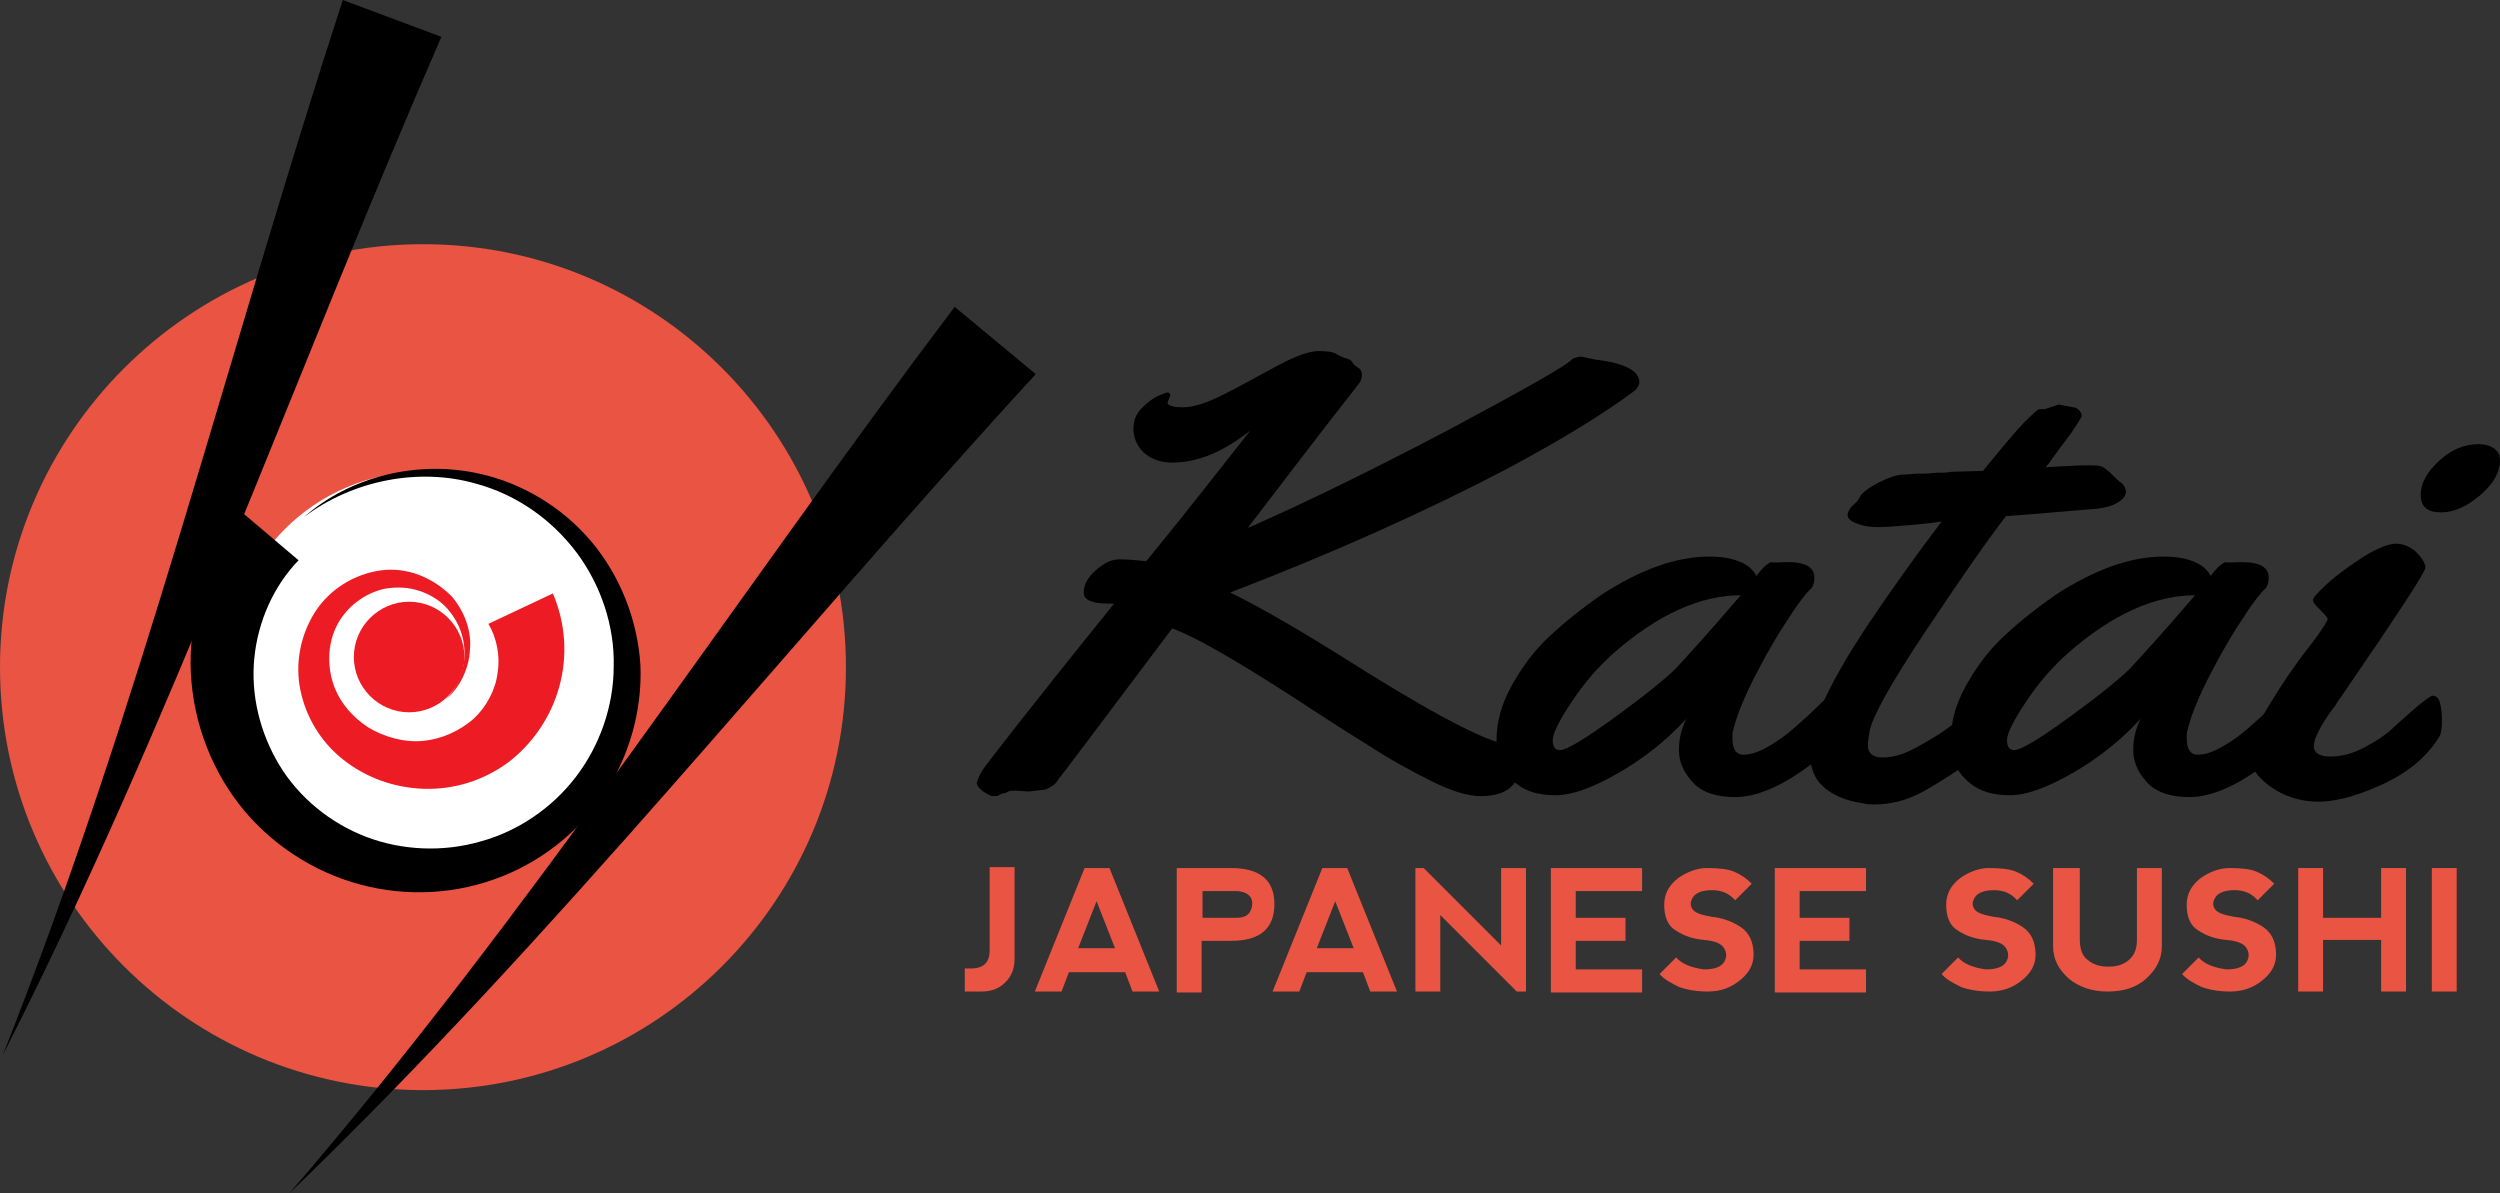 <!-- Generator: Adobe Illustrator 18.0.0, SVG Export Plug-In  -->
<svg version="1.1"
	 xmlns="http://www.w3.org/2000/svg" xmlns:xlink="http://www.w3.org/1999/xlink" xmlns:a="http://ns.adobe.com/AdobeSVGViewerExtensions/3.0/"
	 x="0px" y="0px" width="271.3px" height="129.5px" viewBox="0 0 271.3 129.5" enable-background="new 0 0 271.3 129.5"
	 xml:space="preserve">
<rect x="0" y="0" width="271.3" height="129.5" fill="#333333" stroke="none"/>
<defs>
</defs>
<g>
	<g>
		<path fill-rule="evenodd" clip-rule="evenodd" fill="#E95443" d="M45.9,26.5c25.4,0,45.9,20.6,45.9,45.9
			c0,25.4-20.6,45.9-45.9,45.9C20.6,118.3,0,97.8,0,72.4C0,47.1,20.6,26.5,45.9,26.5"/>
		<path fill-rule="evenodd" clip-rule="evenodd" fill="#FFFFFF" d="M45.9,51.2c11.7,0,21.2,9.5,21.2,21.2s-9.5,21.2-21.2,21.2
			s-21.2-9.5-21.2-21.2S34.2,51.2,45.9,51.2"/>
		<path fill-rule="evenodd" clip-rule="evenodd" fill="#ED1C24" d="M48.4,75.9c1.4-1.5,2.1-3.4,2-5.4c-0.1-1.9-1-3.7-2.3-4.9
			c-0.9-0.8-1.9-1.3-3-1.6c-1.1-0.3-2.3-0.3-3.4-0.1c-2.2,0.5-4.1,2-5.1,3.9c-1,1.9-1.1,4.2-0.5,6.2c0.6,2,2,3.7,3.8,4.9
			c1.8,1.1,4,1.7,6,1.5c2.1-0.2,4-1.1,5.5-2.4c1.4-1.3,2.4-3.2,2.6-5c0.3-1.8-0.1-3.8-1-5.3l7-3.3c1.4,3.3,1.6,6.8,0.7,10.1
			c-0.9,3.3-2.9,6.2-5.5,8.2c-2.7,2-5.9,3-9.2,2.9c-3.2-0.1-6.3-1.2-8.8-3.2c-2.4-1.9-4-4.6-4.6-7.5c-0.6-2.9,0-6,1.6-8.5
			c1.6-2.5,4.3-4.1,7.1-4.5c1.4-0.2,2.9,0,4.2,0.5c1.3,0.5,2.5,1.3,3.5,2.3c1.4,1.6,2.2,3.8,2,5.8C50.9,72.6,49.9,74.6,48.4,75.9"/>
		<path fill-rule="evenodd" clip-rule="evenodd" d="M33,56.1c5.3-4,12.5-5.4,18.7-3.6c4.4,1.2,8.2,3.9,10.9,7.5
			c2.6,3.5,4.1,7.9,4,12.3c0,4.3-1.5,8.6-4.1,12c-2.6,3.4-6.3,5.9-10.3,7c-4.1,1.2-8.6,1-12.5-0.5c-3.9-1.5-7.3-4.3-9.4-7.8
			c-2.1-3.5-3.1-7.6-2.7-11.6c0.4-4,2.1-7.8,4.8-10.6l-5.9-5c-3.6,4.3-5.6,9.7-5.8,15.2c-0.2,5.5,1.5,11,4.6,15.4
			c3.1,4.4,7.7,7.7,12.8,9.3c5.1,1.6,10.6,1.5,15.6-0.3c4.8-1.7,9-5,11.8-9.1c2.8-4.2,4.2-9.2,4-14.1c-0.3-4.9-2.2-9.7-5.3-13.4
			C61,55,56.6,52.4,52,51.4C45.3,49.9,38,51.7,33,56.1"/>
		<path fill-rule="evenodd" clip-rule="evenodd" d="M0.3,114.5C18.5,78.8,32,40.5,47.9,4L37.2,0C24.7,38.4,15.1,77.2,0.3,114.5"/>
		<path fill-rule="evenodd" clip-rule="evenodd" d="M31.4,129.5c28.9-27.8,54.1-59.6,81-88.9l-8.8-7.3
			C79.3,65.5,57.6,99.1,31.4,129.5"/>
		<path fill-rule="evenodd" clip-rule="evenodd" fill="#ED1C24" d="M44.4,65.3c3.3,0,6,2.7,6,6c0,3.3-2.7,6-6,6c-3.3,0-6-2.7-6-6
			C38.4,68,41.1,65.3,44.4,65.3"/>
	</g>
	<g>
		<path d="M171.6,38.7L173,39c3.3,0.4,4.9,1.2,4.9,2.5c0,0.3-0.2,0.6-0.5,0.9c-3.5,2.6-8.1,5.4-13.9,8.5c-8.8,4.6-18.8,9.1-30,13.4
			c3.7,1.8,8.6,4.7,14.9,8.7c8.4,5.2,13.6,7.8,15.5,7.8c0.7,0,1.2-0.2,1.7-0.5s0.7-0.5,0.8-0.5c0.4,0,0.7,0.2,0.7,0.5
			c0,0.3-0.4,1.2-1.3,2.6c-0.9,1.4-1.6,2.4-2.2,2.8s-1.6,0.7-2.9,0.7c-1.3,0-3.1-0.5-5.3-1.6c-2.2-1.1-4.6-2.4-7.2-4.1
			c-2.6-1.6-5.2-3.3-7.8-5c-6.5-4.2-10.9-6.7-13.2-7.5c-7.9,10.5-12,16-12.3,16.3c-0.2,0.4-0.5,0.7-0.9,0.9
			c-0.3,0.2-0.6,0.3-0.7,0.3l-1.7,0.2l-1.4-0.1c-0.4,0-0.6,0-0.8,0.1c-0.2,0.1-0.3,0.2-0.5,0.2c-0.2,0-0.3,0.1-0.5,0.2
			c-0.1,0.1-0.3,0.1-0.6,0.1s-0.6-0.2-1.1-0.5c-0.5-0.4-0.7-0.7-0.7-0.9s0.2-0.7,0.6-1.4c0.4-0.6,5.1-6.7,14.3-18.1h-0.7
			c-1.7,0-2.6-0.4-2.6-1.2c0-0.8,0.4-1.6,1.3-2.4c0.9-0.8,1.7-1.2,2.6-1.2c0.9,0,1.8,0.1,2.9,0.2c4.9-6,8.6-10.8,11.3-14.2
			c-3,2.4-5.8,3.5-8.5,3.5c-1.3,0-2.3-0.4-3.1-1.1c-0.7-0.7-1.1-1.6-1.1-2.5c0-1,0.3-1.7,0.9-2.3c0.6-0.6,1.1-1,1.7-1.3
			c0.5-0.2,0.9-0.4,1.1-0.4c0.2,0,0.3,0.1,0.3,0.3l-0.3,0.8c0,0.3,0.6,0.5,1.7,0.5c1.1,0,2.7-0.5,4.6-1.5c2-1,3.9-2.1,5.8-3.1
			c1.9-1,3.3-1.5,4.3-1.5c1,0,1.6,0.1,1.9,0.3c0.3,0.2,0.6,0.3,0.8,0.4c0.2,0.1,0.4,0.1,0.6,0.2c0.2,0.1,0.3,0.2,0.4,0.4
			c0.1,0.2,0.3,0.3,0.6,0.5c0.3,0.2,0.4,0.5,0.4,0.8s-0.1,0.6-0.3,0.9c-3.3,4.2-7.3,9.4-12.1,15.7c6.4-2.8,13.7-6.4,21.9-10.7
			c8.2-4.4,12.7-6.9,13.4-7.7C171.1,38.8,171.3,38.7,171.6,38.7z"/>
		<path d="M194,61c2,0,2.9,0.6,2.9,1.7c0,0.6-0.2,1.1-0.5,1.3c-0.3,0.3-1.1,1.2-2.1,2.8c-1.1,1.6-2.3,3.6-3.6,6.1
			c-1.3,2.5-2.2,4.6-2.6,6.3c-0.1,0.2-0.1,0.5-0.1,0.9c0,1.2,0.4,1.8,1.2,1.8s1.7-0.3,2.7-0.9c1.1-0.6,2-1.3,2.8-2
			c0.8-0.7,1.6-1.4,2.4-2.2s1.3-1.2,1.4-1.3c0.2-0.1,0.4-0.2,0.7-0.2c0.5,0,0.8,0.3,0.9,0.9c0.1,0.6,0.2,1.3,0.2,1.9
			c0,0.7-0.1,1.1-0.2,1.4c-0.7,1.2-2.4,2.7-4.9,4.4c-2.5,1.7-4.9,2.6-6.9,2.6s-3.6-0.5-4.6-1.6s-1.5-2.2-1.5-3.5s0.3-2.4,0.8-3.4
			c-2.1,2.3-4.6,4.3-7.4,5.9c-2.8,1.6-5,2.4-6.8,2.4c-1.8,0-3.2-0.4-4.3-1.3c-1.4-1.1-2.1-2.6-2.1-4.6c0-2,0.5-3.9,1.6-5.9
			s2.4-3.8,4.1-5.4c1.7-1.6,3.6-3.1,5.6-4.5c4.3-2.8,8.2-4.2,11.8-4.2c1.4,0,2.5,0.2,3.4,0.6c0.9,0.4,1.4,0.9,1.7,1.5
			c0.6-0.8,1.1-1.3,1.6-1.5C192.5,61.1,193.2,61,194,61z M188.9,64.6c-4.4,0-9,2.1-13.7,6.2c-1.7,1.5-3.2,3.2-4.6,5.3
			c-1.4,2.1-2.1,3.5-2.1,4.2c0,0.8,0.3,1.1,0.8,1.1c0.7,0,2.7-1.2,6-3.6c3.3-2.4,5.5-4.2,6.6-5.3C183,71.3,185.4,68.7,188.9,64.6z"
			/>
		<path d="M223.4,43.9l1.6,0.3c0.2,0,0.4,0.1,0.6,0.3c0.2,0.2,0.3,0.4,0.3,0.6c0,0.2-0.3,0.6-0.8,1.4s-1.2,1.6-1.9,2.6
			c-0.7,1-1.1,1.5-1.2,1.6c2-0.1,3.4-0.2,4.3-0.2c0.8,0,1.4,0,1.7,0.1c0.3,0.1,0.7,0.4,1.1,0.8c0.4,0.4,0.8,0.8,1.1,1
			c0.3,0.2,0.5,0.6,0.5,1s-0.3,0.8-1,1.2s-1.4,0.5-2.1,0.6c-6,0.5-9.3,0.8-9.9,0.8c-2.1,2.7-5,6.9-8.8,12.6c-3.8,5.7-5.7,9.2-6,10.7
			c-0.1,0.6-0.2,1.2-0.2,1.6c0,0.8,0.5,1.3,1.6,1.3c1.1,0,2.2-0.3,3.5-1c1.3-0.7,2.5-1.4,3.6-2.2c2.9-2.2,4.4-3.2,4.6-3.2
			c0.7,0,1,1,1,2.9c0,1.1-0.6,2-1.7,2.9c-2.6,1.9-4.8,3.3-6.6,4.3c-1.8,1-3.6,1.4-5.3,1.4c-0.4,0-0.7,0-1.1-0.1
			c-2.1-0.3-3.6-1-4.5-1.9c-1-0.9-1.4-2.2-1.4-3.8c0-1.6,0.6-3.5,1.7-5.8c1.1-2.3,2.5-4.7,4.2-7.3c2.8-4.2,5.6-8.1,8.4-11.8
			l-1.5,0.2c-3,0.3-4.7,0.4-5.2,0.4h-0.3c-0.7,0-1.5-0.1-2.2-0.4c-0.7-0.2-1-0.6-1-0.9s0.2-0.7,0.6-1.1c0.4-0.3,0.6-0.6,0.7-0.8
			c0.2-0.5,0.9-1,2-1.6c1.2-0.6,2.1-0.9,2.7-0.9c0.6,0,1.2-0.1,1.7-0.1c0.6,0,1.2,0,1.9-0.1c0.7,0,1.2,0,1.6-0.1l3.5-0.1
			c2.2-2.7,3.7-4.5,4.5-5.3c0.8-0.8,1.3-1.2,1.4-1.3c0.1-0.1,0.4-0.1,0.8-0.1L223.4,43.9z"/>
		<path d="M243.3,61c2,0,2.9,0.6,2.9,1.7c0,0.6-0.2,1.1-0.5,1.3c-0.3,0.3-1.1,1.2-2.1,2.8c-1.1,1.6-2.3,3.6-3.6,6.1
			c-1.3,2.5-2.2,4.6-2.6,6.3c-0.1,0.2-0.1,0.5-0.1,0.9c0,1.2,0.4,1.8,1.2,1.8s1.7-0.3,2.7-0.9c1.1-0.6,2-1.3,2.8-2
			c0.8-0.7,1.6-1.4,2.4-2.2s1.3-1.2,1.4-1.3c0.2-0.1,0.4-0.2,0.7-0.2c0.5,0,0.8,0.3,0.9,0.9c0.1,0.6,0.2,1.3,0.2,1.9
			c0,0.7-0.1,1.1-0.2,1.4c-0.7,1.2-2.4,2.7-4.9,4.4c-2.5,1.7-4.9,2.6-6.9,2.6s-3.6-0.5-4.6-1.6s-1.5-2.2-1.5-3.5s0.3-2.4,0.8-3.4
			c-2.1,2.3-4.6,4.3-7.4,5.9c-2.8,1.6-5,2.4-6.8,2.4c-1.8,0-3.2-0.4-4.3-1.3c-1.4-1.1-2.1-2.6-2.1-4.6c0-2,0.5-3.9,1.6-5.9
			s2.4-3.8,4.1-5.4c1.7-1.6,3.6-3.1,5.6-4.5c4.3-2.8,8.2-4.2,11.8-4.2c1.4,0,2.5,0.2,3.4,0.6c0.9,0.4,1.4,0.9,1.7,1.5
			c0.6-0.8,1.1-1.3,1.6-1.5C241.8,61.1,242.5,61,243.3,61z M238.2,64.6c-4.4,0-9,2.1-13.7,6.2c-1.7,1.5-3.2,3.2-4.6,5.3
			c-1.4,2.1-2.1,3.5-2.1,4.2c0,0.8,0.3,1.1,0.8,1.1c0.7,0,2.7-1.2,6-3.6c3.3-2.4,5.5-4.2,6.6-5.3C232.3,71.3,234.7,68.7,238.2,64.6z
			"/>
		<path d="M265,78.4c0,0.6-0.1,1.1-0.2,1.4c-1.3,2.2-3.3,3.9-6,5.2c-2.8,1.3-5.2,2-7.2,2s-3.8-0.6-5.3-1.7c-1.5-1.1-2.2-2.3-2.2-3.5
			c0-1.2,0.7-2.9,2.1-5.2s2.8-4.4,4.3-6.3s2.1-3,2.1-3.1c0-0.2-0.3-0.5-0.8-1c-0.5-0.5-0.8-0.8-0.8-1.1c0-0.2,0.5-0.8,1.6-1.8
			c1.1-1,2.4-1.9,3.9-2.9c1.5-0.9,2.7-1.4,3.5-1.4c0.8,0,1.5,0.3,2.2,0.9c0.6,0.6,1,1.2,1,1.7c0,0.5-3.1,5.2-9.2,14.1
			c-0.1,0.1-0.3,0.4-0.6,0.9c-0.3,0.4-0.6,0.8-0.8,1.1c-0.2,0.3-0.4,0.6-0.7,1.1c-0.5,0.9-0.8,1.6-0.8,2.2c0,0.7,0.6,1.1,1.8,1.1
			c1.2,0,2.4-0.3,3.7-1c1.3-0.7,2.4-1.4,3.3-2.3c2.4-2.2,3.8-3.3,4.1-3.3C264.7,75.5,265,76.4,265,78.4z M271.3,50
			c0,1.2-0.7,2.5-2.1,3.7c-1.4,1.2-2.8,1.9-4.3,1.9c-1.5,0-2.2-0.6-2.2-1.9s0.7-2.5,2-3.7c1.3-1.2,2.7-1.8,4.3-1.8
			c0.7,0,1.3,0.2,1.7,0.5C271.1,49,271.3,49.4,271.3,50z"/>
	</g>
	<g>
		<path fill="#E95443" d="M105.6,105.1c1.2-0.1,1.8-0.7,1.8-2v-9h2.7l0,9.9c0,1.1-0.3,1.9-1,2.6c-0.7,0.7-1.5,1-2.6,1h-1.8v-2.5
			H105.6z"/>
		<path fill="#E95443" d="M112.3,107.6l5.4-13.4h2.7l5.4,13.4l-2.9,0l-0.8-2.1h-6.1l-0.8,2.1H112.3z M119,97.8l-2,5.1h4L119,97.8z"
			/>
		<path fill="#E95443" d="M127.7,107.6V94.2h5.9c3.1,0,4.7,1.3,4.7,3.9c0,2.7-1.6,4-4.7,4h-3.2v5.6H127.7z M130.4,99.6h3.8
			c1.1,0,1.6-0.5,1.7-1.5c0-0.9-0.6-1.3-1.6-1.4h-3.8V99.6z"/>
		<path fill="#E95443" d="M138.1,107.6l5.4-13.4h2.7l5.4,13.4l-2.9,0l-0.8-2.1h-6.1l-0.8,2.1H138.1z M144.9,97.8l-2,5.1h4
			L144.9,97.8z"/>
		<path fill="#E95443" d="M153.6,107.6V94.2h0.9l8.4,8.4v-8.4h2.7v13.4h-1l-8.3-8.3v8.3H153.6z"/>
		<path fill="#E95443" d="M168.3,107.6V94.2l9.9,0v2.5H171v2.9h5.4v2.5H171v3.1h7.2v2.5H168.3z"/>
		<path fill="#E95443" d="M188.2,94.6c0.7,0.3,1.3,0.7,1.9,1.3l-1.8,1.8c-0.6-0.7-1.4-1.1-2.5-1.1c-1.1,0-1.8,0.3-2.1,0.8
			c-0.3,0.5-0.3,0.9,0,1.3c0.3,0.4,1,0.6,2.1,0.8c1.1,0.1,2.2,0.5,3.1,1.1c0.9,0.6,1.4,1.6,1.4,3c0,1.1-0.5,2-1.5,2.8
			c-1,0.8-2.1,1.2-3.5,1.2c-1.2,0-2.3-0.2-3.1-0.5c-0.8-0.4-1.6-0.8-2.1-1.4l1.8-1.8c0.6,0.7,1.6,1.1,3,1.3c1.2,0,1.9-0.3,2.2-0.8
			c0.3-0.5,0.3-1,0-1.5c-0.3-0.5-1-0.8-2.2-0.9c-1.1-0.1-2.1-0.4-3-1c-0.9-0.5-1.3-1.5-1.3-2.8c0-1.2,0.5-2.1,1.5-2.9
			c1-0.7,2.1-1.1,3.1-1.1C186.5,94.2,187.5,94.3,188.2,94.6z"/>
		<path fill="#E95443" d="M192.6,107.6V94.2l9.9,0v2.5h-7.2v2.9h5.4v2.5h-5.4v3.1h7.2v2.5H192.6z"/>
		<path fill="#E95443" d="M218.8,94.6c0.7,0.3,1.3,0.7,1.9,1.3l-1.8,1.8c-0.6-0.7-1.4-1.1-2.5-1.1c-1.1,0-1.8,0.3-2.1,0.8
			c-0.3,0.5-0.3,0.9,0,1.3c0.3,0.4,1,0.6,2.1,0.8c1.1,0.1,2.2,0.5,3.1,1.1c0.9,0.6,1.4,1.6,1.4,3c0,1.1-0.5,2-1.5,2.8
			c-1,0.8-2.1,1.2-3.5,1.2c-1.2,0-2.3-0.2-3.1-0.5c-0.8-0.4-1.6-0.8-2.1-1.4l1.8-1.8c0.6,0.7,1.6,1.1,3,1.3c1.2,0,1.9-0.3,2.2-0.8
			c0.3-0.5,0.3-1,0-1.5c-0.3-0.5-1-0.8-2.2-0.9c-1.1-0.1-2.1-0.4-3-1c-0.9-0.5-1.3-1.5-1.3-2.8c0-1.2,0.5-2.1,1.5-2.9
			c1-0.7,2.1-1.1,3.1-1.1C217.1,94.2,218.1,94.3,218.8,94.6z"/>
		<path fill="#E95443" d="M225.7,94.2v7.8c0,1,0.3,1.8,0.9,2.2c0.6,0.5,1.3,0.7,2.2,0.7s1.6-0.2,2.2-0.7s0.9-1.2,0.9-2.2v-7.8h2.7
			v8.5c0,1.4-0.6,2.5-1.7,3.5c-1.1,1-2.5,1.4-4.2,1.4s-3.1-0.5-4.2-1.4c-1.1-1-1.7-2.1-1.7-3.5v-8.5H225.7z"/>
		<path fill="#E95443" d="M244.9,94.6c0.7,0.3,1.3,0.7,1.9,1.3l-1.8,1.8c-0.6-0.7-1.4-1.1-2.5-1.1c-1.1,0-1.8,0.3-2.1,0.8
			c-0.3,0.5-0.3,0.9,0,1.3c0.3,0.4,1,0.6,2.1,0.8c1.1,0.1,2.2,0.5,3.1,1.1c0.9,0.6,1.4,1.6,1.4,3c0,1.1-0.5,2-1.5,2.8
			c-1,0.8-2.1,1.2-3.5,1.2c-1.2,0-2.3-0.2-3.1-0.5c-0.8-0.4-1.6-0.8-2.1-1.4l1.8-1.8c0.6,0.7,1.6,1.1,3,1.3c1.2,0,1.9-0.3,2.2-0.8
			c0.3-0.5,0.3-1,0-1.5c-0.3-0.5-1-0.8-2.2-0.9c-1.1-0.1-2.1-0.4-3-1c-0.9-0.5-1.3-1.5-1.3-2.8c0-1.2,0.5-2.1,1.5-2.9
			c1-0.7,2.1-1.1,3.1-1.1C243.2,94.2,244.2,94.3,244.9,94.6z"/>
		<path fill="#E95443" d="M249.4,107.6V94.2h2.7v5.4h6.3v-5.4h2.7v13.4l-2.7,0v-5.6h-6.3v5.6H249.4z"/>
		<path fill="#E95443" d="M263.9,94.2h2.7v13.4h-2.7V94.2z"/>
	</g>
</g>
</svg>